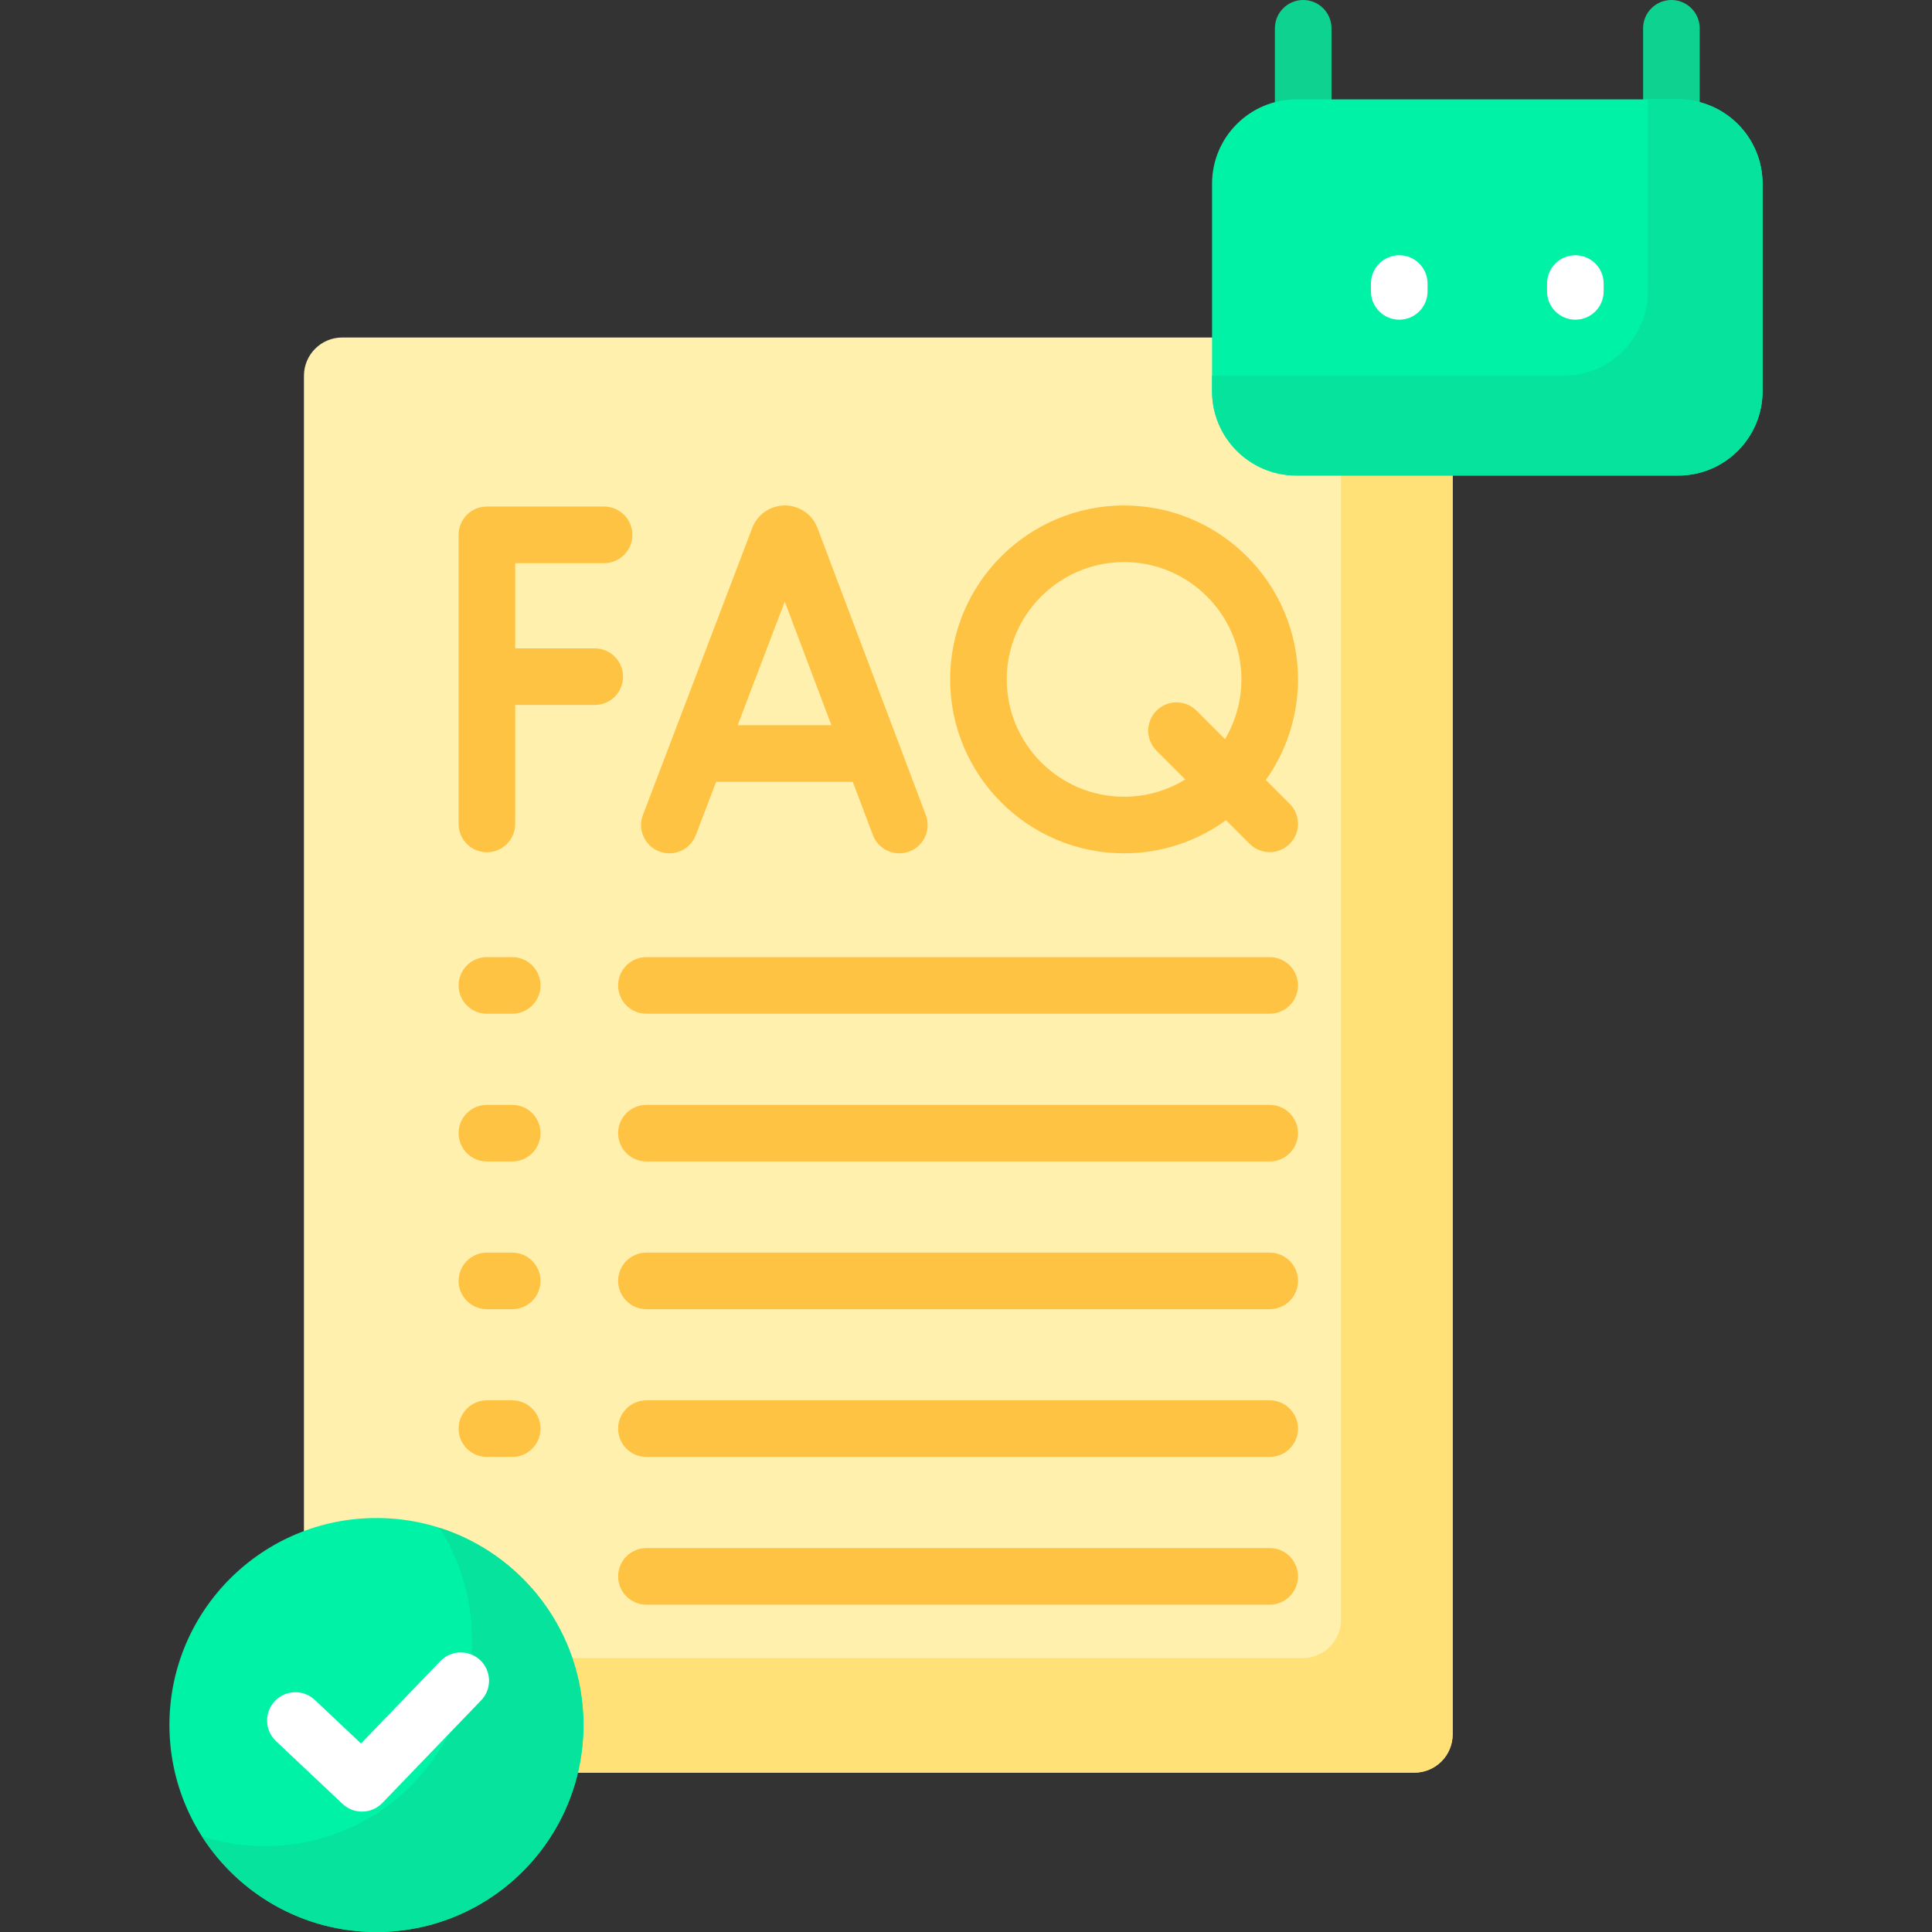 <svg id="Capa_1" enable-background="new 0 0 512 512" viewBox="0 0 512 512" xmlns="http://www.w3.org/2000/svg"><rect x="0" y="0" width="512" height="512" fill="#333333" stroke="none"/><g><g><g><g><path d="m343.575 125.013c-11.776 0-21.357-9.581-21.357-21.357v-14.217h-231.517c-5.606 0-10.151 4.545-10.151 10.151v307.267c5.971-2.289 12.443-3.555 19.209-3.555 29.688 0 53.841 24.153 53.841 53.841 0 4.35-.532 8.575-1.51 12.628h222.724c5.606 0 10.151-4.545 10.151-10.151v-334.607z" fill="#fff0ad"/></g><path d="m343.576 27.333h9.286v-19.833c0-4.142-3.358-7.5-7.5-7.5s-7.5 3.358-7.5 7.5v20.633c1.821-.507 3.732-.8 5.714-.8z" fill="#0ed290"/><path d="m444.725 27.333c1.981 0 3.892.292 5.714.799v-20.632c0-4.142-3.358-7.5-7.5-7.5s-7.5 3.358-7.5 7.5v19.833z" fill="#0ed290"/><g><path d="m355.367 125.013v304.257c0 5.606-4.545 10.151-10.151 10.151h-194.627c1.942 5.554 3.011 11.514 3.011 17.722 0 4.35-.532 8.575-1.51 12.628h222.724c5.606 0 10.151-4.545 10.151-10.151v-334.607z" fill="#ffe177"/></g><g><g><g><g><path d="m321.203 103.655v-54.95c0-12.356 10.017-22.373 22.372-22.373h101.149c12.356 0 22.372 10.017 22.372 22.373v54.95c0 12.356-10.017 22.373-22.372 22.373h-101.148c-12.356 0-22.373-10.017-22.373-22.373z" fill="#00f2a6"/></g><g><path d="m444.725 26.333h-8.039v50.875c0 12.356-10.017 22.372-22.373 22.372h-93.111v4.074c0 12.356 10.017 22.373 22.372 22.373h101.149c12.356 0 22.372-10.017 22.372-22.373v-54.95c.002-12.354-10.014-22.371-22.37-22.371z" fill="#05e39c"/></g></g></g></g><g><g><circle cx="99.759" cy="457.144" fill="#00f2a6" r="54.856"/></g><g><path d="m116.426 404.873c5.453 8.523 8.627 18.645 8.627 29.514 0 30.296-24.56 54.856-54.856 54.856-5.812 0-11.41-.911-16.667-2.586 9.746 15.235 26.802 25.343 46.229 25.343 30.296 0 54.856-24.56 54.856-54.857 0-24.484-16.043-45.214-38.189-52.27z" fill="#05e39c"/></g></g></g></g><g><g><g><path d="m370.816 84.718c-4.142 0-7.5-3.358-7.5-7.5v-2.074c0-4.142 3.358-7.5 7.5-7.5s7.5 3.358 7.5 7.5v2.074c0 4.142-3.358 7.5-7.5 7.5z" fill="#fff"/></g><g><path d="m417.485 84.718c-4.142 0-7.5-3.358-7.5-7.5v-2.074c0-4.142 3.358-7.5 7.5-7.5s7.5 3.358 7.5 7.5v2.074c0 4.142-3.358 7.5-7.5 7.5z" fill="#fff"/></g></g><g fill="#ffc344"><g><path d="m216.629 139.891c-.026-.068-.053-.136-.08-.204-1.432-3.483-4.789-5.732-8.554-5.732h-.008c-3.769.003-7.126 2.259-8.553 5.748-.023.057-.046.113-.067.17l-28.983 76.098c-1.474 3.871.468 8.204 4.339 9.678 3.873 1.476 8.204-.469 9.678-4.339l5.379-14.122h36.214l5.321 14.101c1.134 3.003 3.987 4.854 7.019 4.854.879 0 1.775-.156 2.646-.485 3.875-1.462 5.832-5.79 4.369-9.665zm-21.137 52.297 12.477-32.76 12.363 32.76z"/><path d="m160.085 134.238h-31.055c-4.142 0-7.5 3.358-7.5 7.5v76.62c0 4.142 3.358 7.5 7.5 7.5s7.5-3.358 7.5-7.5v-31.536h21.087c4.142 0 7.5-3.358 7.5-7.5s-3.358-7.5-7.5-7.5h-21.087v-22.584h23.555c4.142 0 7.5-3.358 7.5-7.5s-3.357-7.5-7.5-7.5z"/><path d="m341.787 213.025-6.326-6.326c5.358-7.531 8.522-16.726 8.522-26.652 0-25.416-20.677-46.092-46.093-46.092s-46.092 20.677-46.092 46.092 20.677 46.093 46.092 46.093c10.086 0 19.419-3.265 27.016-8.782l6.273 6.273c1.464 1.464 3.384 2.197 5.303 2.197s3.839-.732 5.303-2.197c2.931-2.928 2.931-7.677.002-10.606zm-43.896-1.884c-17.145 0-31.092-13.948-31.092-31.093s13.948-31.092 31.092-31.092 31.093 13.948 31.093 31.092c0 5.777-1.589 11.189-4.346 15.829l-7.544-7.544c-2.929-2.929-7.678-2.929-10.606 0-2.929 2.929-2.929 7.678 0 10.606l7.623 7.623c-4.726 2.902-10.28 4.579-16.22 4.579z"/></g><g><path d="m135.743 253.648h-6.712c-4.142 0-7.5 3.358-7.5 7.5s3.358 7.5 7.5 7.5h6.712c4.142 0 7.5-3.358 7.5-7.5s-3.358-7.5-7.5-7.5z"/><path d="m171.307 268.648h165.176c4.142 0 7.5-3.358 7.5-7.5s-3.358-7.5-7.5-7.5h-165.176c-4.142 0-7.5 3.358-7.5 7.5s3.358 7.5 7.5 7.5z"/><path d="m135.743 292.8h-6.712c-4.142 0-7.5 3.358-7.5 7.5s3.358 7.5 7.5 7.5h6.712c4.142 0 7.5-3.358 7.5-7.5s-3.358-7.5-7.5-7.5z"/><path d="m336.483 292.8h-165.176c-4.142 0-7.5 3.358-7.5 7.5s3.358 7.5 7.5 7.5h165.176c4.142 0 7.5-3.358 7.5-7.5s-3.358-7.5-7.5-7.5z"/><path d="m135.743 331.952h-6.712c-4.142 0-7.5 3.358-7.5 7.5s3.358 7.5 7.5 7.5h6.712c4.142 0 7.5-3.358 7.5-7.5s-3.358-7.5-7.5-7.5z"/><path d="m336.483 331.952h-165.176c-4.142 0-7.5 3.358-7.5 7.5s3.358 7.5 7.5 7.5h165.176c4.142 0 7.5-3.358 7.5-7.5s-3.358-7.5-7.5-7.5z"/><path d="m135.743 371.104h-6.712c-4.142 0-7.5 3.358-7.5 7.5s3.358 7.5 7.5 7.5h6.712c4.142 0 7.5-3.358 7.5-7.5s-3.358-7.5-7.5-7.5z"/><path d="m336.483 371.104h-165.176c-4.142 0-7.5 3.358-7.5 7.5s3.358 7.5 7.5 7.5h165.176c4.142 0 7.5-3.358 7.5-7.5s-3.358-7.5-7.5-7.5z"/><path d="m336.483 410.256h-165.176c-4.142 0-7.5 3.358-7.5 7.5s3.358 7.5 7.5 7.5h165.176c4.142 0 7.5-3.358 7.5-7.5s-3.358-7.5-7.5-7.5z"/></g></g><g><path d="m95.925 480.094c-1.847 0-3.696-.678-5.145-2.043l-17.64-16.636c-3.014-2.842-3.153-7.589-.311-10.602s7.589-3.153 10.602-.311l12.241 11.544 21.034-21.84c2.872-2.983 7.62-3.074 10.604-.2 2.983 2.874 3.073 7.622.2 10.605l-26.182 27.186c-1.471 1.527-3.436 2.297-5.403 2.297z" fill="#fff"/></g></g></g><g/><g/><g/><g/><g/><g/><g/><g/><g/><g/><g/><g/><g/><g/><g/></svg>